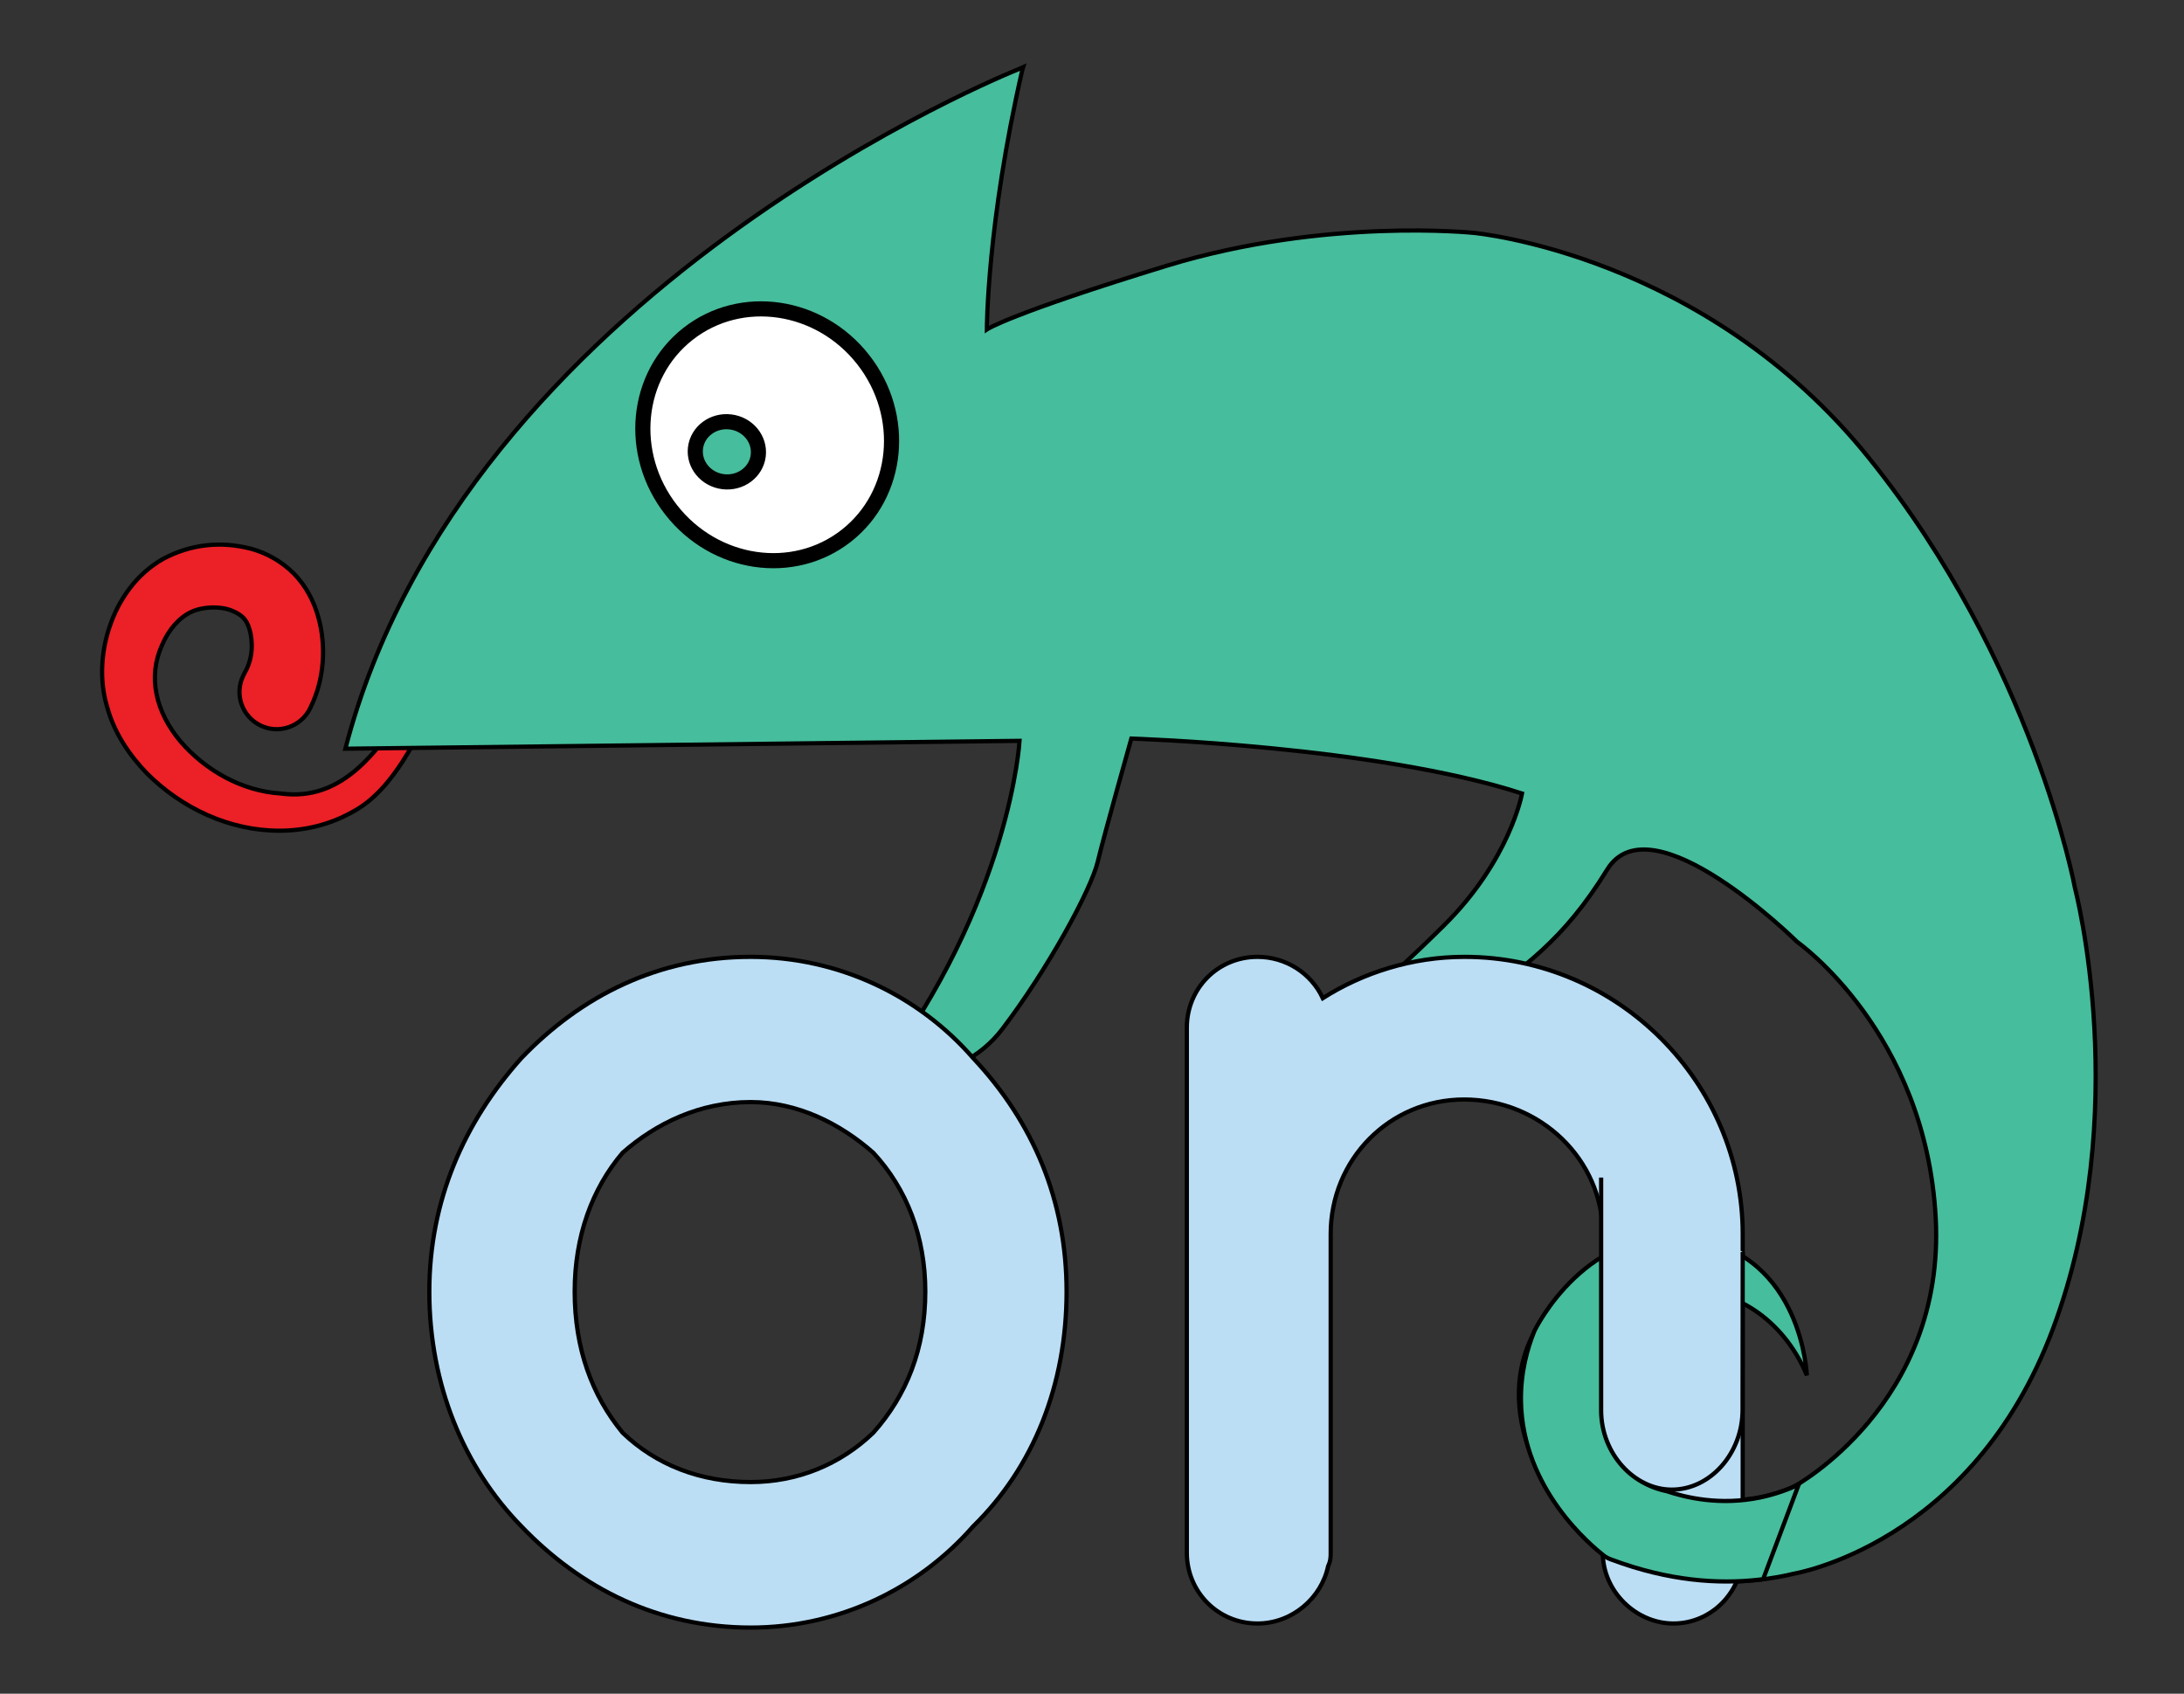 <svg width="628" height="487" xmlns="http://www.w3.org/2000/svg">
 <rect width="100%" height="100%" fill="#333333" stroke="none"/>
 <defs>
  <style>.cls-1{isolation:isolate;}.cls-2{fill:#e6292d;}.cls-3{fill:#4eb79a;}.cls-4{fill:#bbdef5;}.cls-5{fill:#f39200;}.cls-6,.cls-7{fill:#ffd120;}.cls-7{opacity:0.65;mix-blend-mode:multiply;}.cls-8{fill:#fdc212;}.cls-9{fill:#feed4d;}</style>
 </defs>
 <g>
  <title>Layer 1</title>
  <defs>
   <style>.cls-1{isolation:isolate;}.cls-2{fill:#e6292d;}.cls-3{fill:#4eb79a;}.cls-4{fill:#bbdef5;}.cls-5{fill:#f39200;}.cls-6,.cls-7{fill:#ffd120;}.cls-7{opacity:0.65;mix-blend-mode:multiply;}.cls-8{fill:#fdc212;}.cls-9{fill:#feed4d;}</style>
  </defs>
  <style stroke="null" type="text/css">.st0 {
         fill: #EC2027;
      }

      .st1 {
         fill: #46BD9C;
      }

      .st2 {
         fill: #266174;
      }

      .st3 {
         fill: #bbdef5;
      }

      .st4 {
         fill: #FFFFFF;
      }

      .st5 {
         fill: #00918F;
      }

      .st6 {
         fill: #CADB2B;
      }</style>
  <g transform="matrix(1.214 0 0 1.214 -205.08 -139.948)" stroke="null" id="svg_15">
   <path stroke="null" class="st0" d="m267.106,279.674c-8.097,13.22 -16.839,25.581 -31.707,23.538c-9.172,-0.573 -17.806,-5.482 -23.682,-12.289c-5.911,-7.022 -7.846,-15.298 -4.407,-22.858c1.576,-3.726 4.12,-6.556 6.915,-7.846c2.723,-1.29 6.843,-1.433 9.602,-0.322c2.866,1.182 3.833,2.544 4.478,5.553c0.609,3.439 0.143,6.521 -1.469,9.279c-0.107,0.179 -0.215,0.394 -0.287,0.573c-2.15,4.371 -0.322,9.637 4.048,11.787c4.371,2.15 9.637,0.322 11.787,-4.048l0.179,-0.394c3.224,-6.592 3.654,-14.51 1.756,-21.21c-0.967,-3.547 -2.83,-7.309 -5.768,-10.282c-2.938,-2.974 -6.592,-4.944 -10.175,-5.911c-7.237,-1.863 -14.259,-1.075 -20.816,2.4c-6.485,3.69 -10.533,9.817 -12.575,15.8c-2.078,5.947 -2.58,12.898 -0.717,19.132c1.684,6.27 5.267,11.5 9.387,15.8c8.312,8.348 19.705,13.686 31.528,13.65c5.876,0 11.859,-1.433 17.018,-4.335c5.446,-2.795 9.315,-7.81 12.145,-12.145c2.974,-4.729 5.768,-9.673 8.455,-14.653l-5.697,-1.218z" id="svg_23"/>
   <path stroke="null" class="st1" d="m411.095,131.744c-8.419,36.544 -8.419,61.551 -8.419,61.551s5.302,-3.654 42.742,-15.119c37.439,-11.429 72.586,-7.739 72.586,-7.739s54.78,4.944 93.688,53.418c38.944,48.474 48.725,101.821 48.725,101.821s13.937,53.096 -5.231,104.328c-19.167,51.269 -61.587,58.04 -61.587,58.04s-38.084,10.282 -56.284,-17.269s-1.97,-44.318 -1.97,-44.318s14.797,-17.054 33.248,-8.634c18.451,8.419 7.631,29.916 7.631,29.916c-13.041,-34.573 -23.216,-16.194 -23.216,-16.194c-11.357,11.895 0.537,26.44 0.537,26.44c17.018,21.138 40.413,9.315 40.413,9.315s35.791,-19.454 33.462,-63.521c-2.365,-44.103 -32.818,-65.42 -32.818,-65.42s-34.537,-34.143 -44.999,-17.125c-10.462,16.982 -19.777,23.073 -33.033,32.889c-13.256,9.852 -30.811,3.153 -30.811,3.153s9.458,-7.273 25.151,-22.786c15.692,-15.513 18.523,-31.277 18.523,-31.277c-34.609,-11.214 -92.541,-13.005 -92.541,-13.005s-6.377,22.571 -7.954,29.163c-1.576,6.592 -11.751,25.366 -22.571,39.589s-29.557,11.393 -29.557,11.393c31.528,-41.882 33.606,-79.608 33.606,-79.608l-159.681,1.863c28.196,-108.771 159.18,-160.828 159.18,-160.828l1.361,-0.609l-0.179,0.573z" id="svg_22"/>
   <path stroke="null" class="st3" d="m292.4,476.759c-13.578,-13.901 -21.783,-33.498 -21.783,-55.568c0,-21.496 8.204,-40.126 21.783,-55.281c14.223,-14.832 32.531,-24.004 54.314,-24.004c20.851,0 39.804,9.136 52.737,24.004c14.223,15.155 22.105,33.785 22.105,55.281c0,22.105 -7.882,41.667 -22.105,55.568c-12.969,14.832 -31.922,24.004 -52.737,24.004c-21.783,-0.036 -40.091,-9.172 -54.314,-24.004zm12.647,-55.604c0,13.578 4.12,24.649 11.357,33.462c7.882,7.56 18.308,11.68 30.31,11.68c11.071,0 21.174,-4.12 29.056,-11.68c7.882,-8.849 12.325,-19.884 12.325,-33.462c0,-12.969 -4.407,-24.327 -12.325,-32.853c-7.882,-6.95 -17.985,-12.002 -29.056,-12.002c-12.002,0 -22.428,5.052 -30.31,12.002c-7.273,8.527 -11.357,19.884 -11.357,32.853z" id="svg_21"/>
   <path stroke="null" class="st3" d="m581.704,407.577l0,75.488c0,9.136 -7.273,16.731 -16.409,16.731c-8.849,0 -16.731,-7.595 -16.731,-16.731l0,-75.488c0,-17.699 -14.832,-31.886 -32.853,-31.886c-17.699,0 -31.599,14.223 -31.599,31.886l0,75.488c0,0.931 0,1.899 -0.609,3.153c-1.576,7.56 -8.527,13.578 -16.731,13.578c-9.458,0 -16.731,-7.595 -16.731,-16.731l0,-75.488l0,-48.94c0,-9.172 7.273,-16.731 16.731,-16.731c6.628,0 12.647,3.762 15.477,9.781c9.458,-6.019 21.174,-9.781 33.498,-9.781c36.579,-0.036 65.958,29.951 65.958,65.671z" id="svg_20"/>
   <path stroke="null" class="st1" d="m548.886,483.781c-2.902,-2.293 -19.418,-15.728 -19.705,-36.794c-0.072,-6.7 1.505,-12.36 3.189,-16.48c0,0 12.432,-25.939 37.941,-21.855c25.509,4.084 26.584,32.352 26.584,32.352c-5.517,-13.328 -17.806,-21.21 -29.414,-19.777c-9.279,1.146 -15.119,7.846 -16.839,9.996c-4.478,14.188 -2.4,27.623 5.589,33.857c1.648,1.29 4.048,2.687 7.56,3.404c4.407,1.469 12.468,3.439 22.034,1.469c3.583,-0.752 6.664,-1.899 9.136,-3.045l-8.419,22.392c-0.394,0.036 -0.824,0.107 -1.218,0.143c-9.494,1.039 -21.102,0.287 -34.573,-4.729c-0.287,-0.107 -0.609,-0.215 -0.967,-0.394c-0.358,-0.179 -0.645,-0.358 -0.896,-0.537z" id="svg_19"/>
   <path stroke="null" class="st3" d="m581.704,411.804l-0.036,37.403c0,10.247 -7.595,18.881 -16.767,18.881c-8.849,0 -16.731,-8.491 -16.731,-18.773l0,-55.138" id="svg_18"/>
   <ellipse stroke="null" transform="matrix(2.822 -2.207 2.207 2.822 -1736.34 -1084.46)" class="st4" cx="234.865" cy="645.309" rx="8.06" ry="8.48" id="svg_17"/>
   <ellipse stroke="null" transform="matrix(0.435 -3.556 3.556 0.435 -1617.01 -655.415)" class="st1" cx="-176.817" cy="572.277" rx="1.99" ry="2.09" id="svg_16"/>
  </g>
 </g>
</svg>